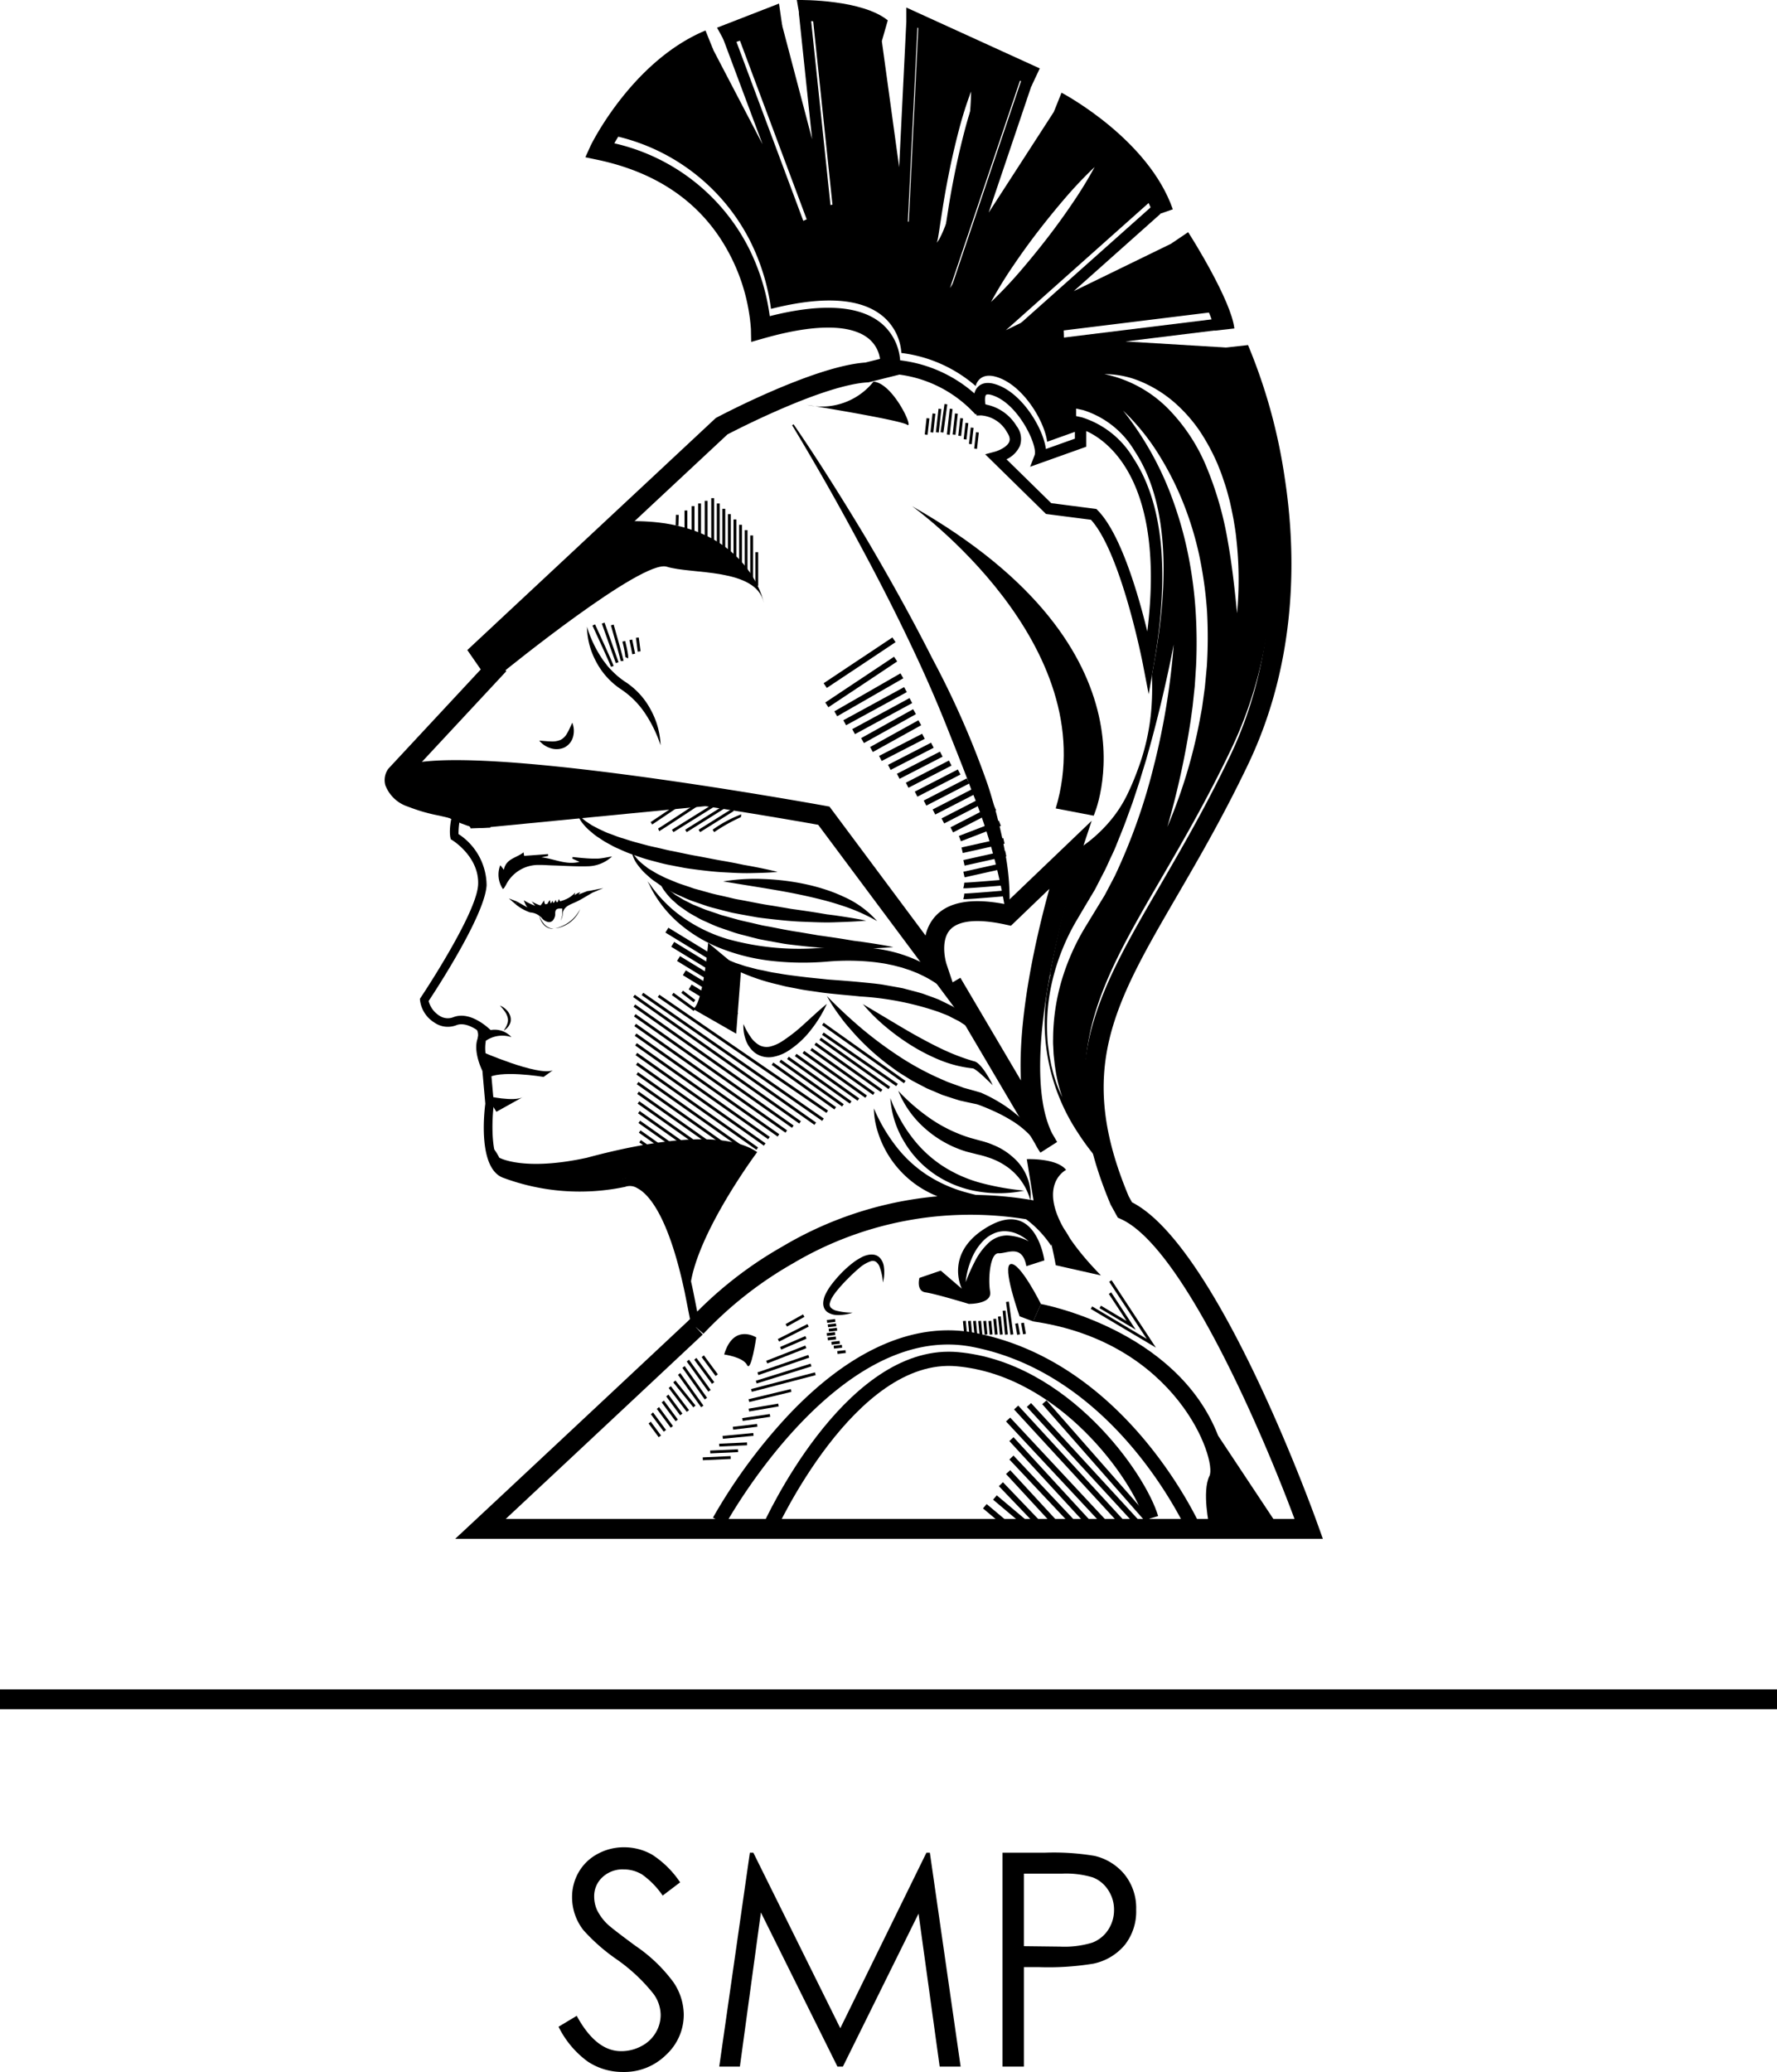 <svg xmlns="http://www.w3.org/2000/svg" xmlns:xlink="http://www.w3.org/1999/xlink" width="179" height="208.712" viewBox="0 0 179 208.712">
  <defs>
    <clipPath id="clip-path">
      <rect id="Rectangle_2459" data-name="Rectangle 2459" width="94.509" height="155.005" fill="#000"/>
    </clipPath>
  </defs>
  <g id="smp-logo" transform="translate(-29 -34.83)">
    <g id="Group_1558" data-name="Group 1558" transform="translate(67.746 34.83)">
      <path id="Path_3950" data-name="Path 3950" d="M95.394,5.22l-.971-1.776,6.241-2.427.321,2.227Z" transform="translate(-60.939 -0.656)" fill="#000"/>
      <g id="Group_1557" data-name="Group 1557">
        <g id="Group_1556" data-name="Group 1556" clip-path="url(#clip-path)">
          <path id="Path_3951" data-name="Path 3951" d="M125.647,4.14c-1.682-1.366-6.681-2.1-8.208-2.064L117.085,0c.637-.015,6.6-.028,9.16,2.049Z" transform="translate(-75.564 0)" fill="#000"/>
          <path id="Path_3952" data-name="Path 3952" d="M127.9,36.957l-.152-.122L110.771,35.81l-.036-1.142,15.19-1.871a28.6,28.6,0,0,0-3.361-6.512l-.1-.193-17.552,8.551L119.62,21.534c-2.244-5.182-7.673-8.4-8.779-9.01L99.28,30.4l7.267-21.534L96.1,3.965,95.129,23.7l-1.14.05L91.17,3.226A16.15,16.15,0,0,0,85.354,2.14L87.442,22l-1.125.206L81.3,3.143,77.765,4.516l7.082,18.957-1.045.466-9.34-17.9c-4.654,2.264-7.677,6.923-8.867,9.046A20.217,20.217,0,0,1,79.111,25.581a21.706,21.706,0,0,1,2.14,6.914c5.315-1.342,9.113-1.085,11.3.77a5.268,5.268,0,0,1,1.832,3.672,13.979,13.979,0,0,1,7.485,3.328,1.433,1.433,0,0,1,.423-.71c.491-.433,1.229-.436,2.194-.01,2.394,1.059,4.331,4.353,4.583,6.336l2.92-1.043v-2.3l.694.15a9.239,9.239,0,0,1,5.2,4.125c2.981,4.514,3.679,11.473,2.075,20.684l-.338,1.938a27.364,27.364,0,0,1-.084,3.713,22.533,22.533,0,0,1-1.309,5.677,26.332,26.332,0,0,1-1.149,2.716,12.771,12.771,0,0,1-1.617,2.475,14.487,14.487,0,0,1-2.111,2.067c-.249.2-.5.384-.766.562l-.168.507a100.567,100.567,0,0,0-3.07,12.4l.052.012a20.146,20.146,0,0,0,2.777,15.935,23.954,23.954,0,0,0,2.017,2.7c-3.515-11.316.517-18.263,6.335-28.278,2.176-3.746,4.642-7.991,7.085-13.1,8.376-17.514,1.818-36.038.291-39.862m-29.446-12-.22.447c-.082.146-.181.288-.272.42.035-.168.085-.317.11-.478l.08-.482L98.3,23.9l.3-1.928q.316-1.923.715-3.831t.9-3.8a37.7,37.7,0,0,1,1.191-3.745,32.35,32.35,0,0,1-.307,3.921q-.259,1.942-.665,3.856c-.268,1.277-.585,2.544-.962,3.8-.186.627-.406,1.248-.631,1.866-.129.306-.241.614-.384.915m4.96,6.841a42.1,42.1,0,0,1,2.251-3.67q1.2-1.775,2.51-3.472t2.705-3.322a41.6,41.6,0,0,1,2.966-3.122,41.662,41.662,0,0,1-2.25,3.671q-1.2,1.775-2.511,3.471t-2.706,3.321a42.175,42.175,0,0,1-2.964,3.123m16.477,46.4a59.206,59.206,0,0,1-4.009,11.418l-.707,1.35c-.121.223-.229.453-.361.671l-.4.653-1.558,2.56a23.045,23.045,0,0,0-2.353,5.371,21.094,21.094,0,0,0-.838,5.82,7.071,7.071,0,0,0,.012.741l.034.742c.021.247.051.493.077.739l.039.37.057.368a15.008,15.008,0,0,0,.708,2.9,13.058,13.058,0,0,1-1.019-2.841l-.094-.368-.071-.372c-.045-.249-.1-.5-.138-.748l-.1-.755a7.452,7.452,0,0,1-.073-.758,19.921,19.921,0,0,1,.536-6.072,22.239,22.239,0,0,1,2.276-5.68l.778-1.322.758-1.27.379-.634c.125-.212.229-.437.344-.655l.677-1.317c.227-.438.417-.9.628-1.344s.427-.893.6-1.358c.368-.921.754-1.834,1.081-2.773l.512-1.4.467-1.417.234-.709.215-.715.439-1.428q1.647-5.75,2.793-11.661A72.988,72.988,0,0,1,119.9,78.194m5.251-9.671-.131,1.392-.067.7-.094.692-.19,1.383-.256,1.371a51.645,51.645,0,0,1-3.238,10.616,83.7,83.7,0,0,0,2.356-10.763l.187-1.359.144-1.362.073-.681.046-.683.088-1.365a49.713,49.713,0,0,0-.041-5.46,42.492,42.492,0,0,0-.689-5.406,37.418,37.418,0,0,0-1.408-5.266,31.9,31.9,0,0,0-5.22-9.6,22.513,22.513,0,0,1,3.514,4.3,30.687,30.687,0,0,1,2.541,4.979,33.167,33.167,0,0,1,1.633,5.36,40.97,40.97,0,0,1,.772,5.551,47.461,47.461,0,0,1-.019,5.6m2.082-12.806a34.183,34.183,0,0,0-2.034-7.1,18.349,18.349,0,0,0-3.96-6.081,12.606,12.606,0,0,0-6.4-3.467,9.394,9.394,0,0,1,3.722.771,12.632,12.632,0,0,1,3.277,2.039,15.282,15.282,0,0,1,2.58,2.893,20.937,20.937,0,0,1,1.835,3.4l.354.9c.111.3.205.607.309.91.216.6.366,1.226.535,1.842q.212.934.391,1.872c.1.629.215,1.255.273,1.887a36.71,36.71,0,0,1,.082,7.57c-.247-2.509-.517-4.994-.967-7.437" transform="translate(-42.333 -1.381)" fill="#000"/>
          <path id="Path_3953" data-name="Path 3953" d="M107.442,218.263H20.04l1.865-1.737c6.2-5.78,21.547-20.162,21.7-20.306l1.372,1.464c-.14.132-12.882,12.075-19.843,18.573h79.45c-3.191-8.589-11.261-27.411-17.495-30.206l-.3-.136-.723-1.309c-5.759-13.663-1.5-20.989,4.938-32.079,2.176-3.746,4.642-7.991,7.085-13.1,9.339-19.527-.291-40.955-.386-41.163l2.2-.247a55.581,55.581,0,0,1,3.7,13.4c1.123,7.285,1.392,18.209-3.71,28.875-2.478,5.181-4.965,9.463-7.16,13.241-6.349,10.93-10.184,17.534-4.846,30.241l.33.593c8.632,4.409,18.329,31.394,18.742,32.555Z" transform="translate(-12.933 -63.258)" fill="#000"/>
          <path id="Path_3954" data-name="Path 3954" d="M47.731,324.006l-.707-3.587c-1.658-7.84-3.7-9.946-4.774-10.5a1.4,1.4,0,0,0-1.141-.168l-.088.029a22.1,22.1,0,0,1-12.229-.891c-2.621-.873-1.972-6.607-1.858-7.479L26.64,298.1c-.189-.393-.954-2.119-.448-3.341l.795.329a4.05,4.05,0,0,0,.457,2.7l.038.074.317,3.571-.006.048c-.209,1.532-.422,6.031,1.271,6.6a21.307,21.307,0,0,0,11.739.874,2.217,2.217,0,0,1,1.778.176c1.493.734,3.622,3.261,5.285,11.127l.709,3.592Z" transform="translate(-16.794 -190.229)" fill="#000"/>
          <path id="Path_3955" data-name="Path 3955" d="M8.643,89.04c-.021-.581-1.914-1.006-3.167-1.289a17.377,17.377,0,0,1-3.115-.9A3.617,3.617,0,0,1,.068,84.685a1.94,1.94,0,0,1,.285-1.627l.068-.082,9.258-9.949L8.327,71.076,33.358,47.7l.118-.062c.4-.212,9.8-5.167,14.954-5.525l1.468-.367a3.23,3.23,0,0,0-1.125-2.027c-1.245-1.038-4.1-1.886-10.6-.038l-1.251.356-.026-1.3a19.072,19.072,0,0,0-2.07-7.38c-2.606-5.089-7.109-8.34-13.383-9.664l-1.224-.258.517-1.139c.156-.344,4.277-8.585,11.584-11.63l.781,1.944c-5.063,2.109-8.714,7.19-9.965,9.421A20.219,20.219,0,0,1,36.652,30.526a21.7,21.7,0,0,1,2.14,6.915c5.315-1.343,9.114-1.084,11.3.77a5.349,5.349,0,0,1,1.831,4.428l-.078.692-3.108.777-.094.005c-4.418.26-13.014,4.669-14.112,5.241L10.964,71.359l1.284,1.854L2.018,84.206c.053.116.318.438,1.152.806a16.03,16.03,0,0,0,2.746.782c2.182.491,4.656,1.048,4.732,3.175Z" transform="translate(0 -5.595)" fill="#000"/>
          <path id="Path_3956" data-name="Path 3956" d="M160.774,10.09l-12.589-6.5V2.141l13.442,6.132Z" transform="translate(-95.635 -1.382)" fill="#000"/>
          <path id="Path_3957" data-name="Path 3957" d="M200.136,38.737c-2.178-6.261-10.669-10.981-10.085-10.485l.768-1.921c.32.163,8.766,4.713,11.212,11.747Z" transform="translate(-122.637 -16.993)" fill="#000"/>
          <path id="Path_3958" data-name="Path 3958" d="M227.869,75.874c-.217-1.956-3.427-7.47-4.325-8.8l1.662-1.124c.359.53,4.346,6.9,4.657,9.7Z" transform="translate(-144.27 -42.563)" fill="#000"/>
          <path id="Path_3959" data-name="Path 3959" d="M66.369,255.456a8.139,8.139,0,0,1-.535-.9L57.9,241.1l-13.915-18.67c-1.934-.346-10.793-1.907-19.845-3.088-19.138-2.5-21.425-1.032-21.69-.713a.233.233,0,0,0,.04-.131l-2.007.011a1.82,1.82,0,0,1,.7-1.439c.783-.657,2.866-2.4,23.655.338,10.084,1.33,19.8,3.1,19.895,3.116l.388.071L54.8,233.584a4.209,4.209,0,0,1,.954-1.907c1.322-1.483,3.682-1.906,7.018-1.263l8.764-8.391-1.267,3.83c-.068.207-6.546,20.014-2.713,27.673l.5.853Zm-8.061-17.619,6.1,10.345c-.318-6.53,1.582-14.66,2.864-19.3L63.4,232.6l-.522-.115c-2.811-.617-4.752-.435-5.614.525-.9,1.005-.548,2.87-.335,3.5l.6,1.788Z" transform="translate(-0.314 -139.347)" fill="#000"/>
          <path id="Path_3960" data-name="Path 3960" d="M184.931,140.138l-.592-3.067c-.022-.113-2.182-11.167-5.224-14.506l-4.529-.584-6.125-6.011.97-.259c.312-.085,1.248-.452,1.457-1.01.037-.1.147-.392-.224-.948a3.272,3.272,0,0,0-2.62-1.7l-.442.015-.133-.423c-.089-.3-.489-1.81.331-2.533.491-.433,1.229-.436,2.194-.01,2.394,1.059,4.33,4.353,4.583,6.336l2.92-1.043v-2.3l.694.15a9.239,9.239,0,0,1,5.2,4.125c2.981,4.514,3.679,11.473,2.075,20.684Zm-9.816-19.245,4.546.586.138.141c2.311,2.344,4.084,8.462,4.993,12.2,1.864-15.216-4.065-19.256-6.147-20.191v1.579l-5.656,2.02.449-1.166c.334-.869-1.433-4.812-3.907-5.906-.618-.273-.906-.237-.972-.179-.133.116-.143.551-.074.971a4.638,4.638,0,0,1,3.135,2.171,2.121,2.121,0,0,1,.343,1.991,2.73,2.73,0,0,1-1.354,1.362Z" transform="translate(-107.968 -70.209)" fill="#000"/>
          <path id="Path_3961" data-name="Path 3961" d="M99.131,29.527,89.542,11.156l1.017-.531,5.3,10.15-4-10.709,1.074-.4,7.246,19.4Z" transform="translate(-57.789 -6.238)" fill="#000"/>
          <path id="Path_3962" data-name="Path 3962" d="M114.483,23.658,109.433,4.481l1.109-.292,3.143,11.935-1.34-12.754,1.14-.12,2.123,20.2Z" transform="translate(-70.625 -2.098)" fill="#000"/>
          <path id="Path_3963" data-name="Path 3963" d="M140.113,27.033,137.258,6.246l1.136-.156,2.017,14.688.721-14.638,1.145.056-1.025,20.787Z" transform="translate(-88.584 -3.93)" fill="#000"/>
          <path id="Path_3964" data-name="Path 3964" d="M160.23,43.612,167.7,21.478l1.086.367-4.535,13.439,7.023-10.859.963.622Z" transform="translate(-103.409 -13.862)" fill="#000"/>
          <path id="Path_3965" data-name="Path 3965" d="M176.108,71.654l14.924-13.3.763.856-8.728,7.779,10.542-5.136.5,1.031Z" transform="translate(-113.656 -37.66)" fill="#000"/>
          <path id="Path_3966" data-name="Path 3966" d="M209.55,94.636l-16.981-1.025-.035-1.141,15.444-1.9.14,1.138-9.238,1.138,10.739.648Z" transform="translate(-124.257 -58.45)" fill="#000"/>
          <path id="Path_3967" data-name="Path 3967" d="M153.4,37.825a43.036,43.036,0,0,1-.174-4.347q.011-2.167.151-4.326t.4-4.31a42.514,42.514,0,0,1,.725-4.29,42.54,42.54,0,0,1,.176,4.347q-.012,2.167-.152,4.326t-.4,4.311a43.024,43.024,0,0,1-.723,4.29" transform="translate(-98.892 -13.263)" fill="#000"/>
          <path id="Path_3968" data-name="Path 3968" d="M158.469,41.554c.034-.168.084-.317.11-.478l.079-.482.145-.965.3-1.928q.316-1.923.715-3.831c.267-1.272.566-2.537.9-3.8a37.477,37.477,0,0,1,1.191-3.745,32.287,32.287,0,0,1-.307,3.921q-.258,1.942-.664,3.856c-.268,1.276-.585,2.544-.962,3.8-.185.627-.4,1.248-.63,1.866-.129.306-.241.614-.384.915l-.219.448c-.081.146-.181.288-.272.42" transform="translate(-102.272 -16.993)" fill="#000"/>
          <path id="Path_3969" data-name="Path 3969" d="M130.2,28.657a42.191,42.191,0,0,1-1.007-4.186q-.406-2.106-.684-4.229t-.44-4.261a41.592,41.592,0,0,1-.115-4.3,41.7,41.7,0,0,1,1.009,4.186q.406,2.106.683,4.229t.439,4.261a42.19,42.19,0,0,1,.116,4.3" transform="translate(-82.567 -7.535)" fill="#000"/>
          <path id="Path_3970" data-name="Path 3970" d="M171.265,55.065a23.8,23.8,0,0,1,1.572-3.543,31.878,31.878,0,0,1,2.027-3.3,23.991,23.991,0,0,1,2.459-3.009,11.189,11.189,0,0,1,3.091-2.376,31.4,31.4,0,0,0-2.4,2.96c-.754,1.012-1.482,2.045-2.208,3.084L173.6,52c-.749,1.033-1.5,2.065-2.334,3.067" transform="translate(-110.531 -27.649)" fill="#000"/>
          <path id="Path_3971" data-name="Path 3971" d="M180.553,63.811a19.393,19.393,0,0,1,1.7-3.178,31.359,31.359,0,0,1,2.113-2.9,22.916,22.916,0,0,1,2.487-2.62A11.516,11.516,0,0,1,188.312,54a5.224,5.224,0,0,1,.835-.419,2.755,2.755,0,0,1,.455-.128l.239-.01a1.647,1.647,0,0,1,.228.046,1.46,1.46,0,0,0-.769.37,6.271,6.271,0,0,0-.638.581c-.41.408-.785.857-1.166,1.3-.757.89-1.494,1.806-2.243,2.714s-1.5,1.818-2.279,2.714-1.578,1.775-2.42,2.64" transform="translate(-116.525 -34.492)" fill="#000"/>
          <path id="Path_3972" data-name="Path 3972" d="M149.8,143.772s19.439,13.907,14.477,30.449l3.824.732s7.464-16.542-18.3-31.18" transform="translate(-96.678 -92.787)" fill="#000"/>
          <rect id="Rectangle_2330" data-name="Rectangle 2330" width="3.843" height="0.573" transform="translate(57.917 91.101)" fill="#000"/>
          <path id="Path_3973" data-name="Path 3973" d="M164.477,253.842a.431.431,0,0,1-.116-.008l.07-.278.034-.284c.217.013,2.549-.174,3.967-.294l.049.571c-2.946.25-3.758.294-4,.294" transform="translate(-106.075 -163.266)" fill="#000"/>
          <path id="Path_3974" data-name="Path 3974" d="M164.477,250.742a.4.4,0,0,1-.115-.008l.069-.278.034-.284c.218.014,2.548-.174,3.967-.294l.049.571c-2.948.25-3.759.294-4,.294" transform="translate(-106.076 -161.265)" fill="#000"/>
          <rect id="Rectangle_2331" data-name="Rectangle 2331" width="4.312" height="0.573" transform="translate(58.293 87.814) rotate(-12.575)" fill="#000"/>
          <rect id="Rectangle_2332" data-name="Rectangle 2332" width="4.312" height="0.573" transform="translate(58.293 86.636) rotate(-12.575)" fill="#000"/>
          <rect id="Rectangle_2333" data-name="Rectangle 2333" width="4.312" height="0.573" transform="translate(58.11 85.364) rotate(-12.575)" fill="#000"/>
          <rect id="Rectangle_2334" data-name="Rectangle 2334" width="4.312" height="0.573" transform="translate(57.841 84.206) rotate(-21.058)" fill="#000"/>
          <rect id="Rectangle_2335" data-name="Rectangle 2335" width="4.877" height="0.574" transform="translate(56.999 83.338) rotate(-27.263)" fill="#000"/>
          <rect id="Rectangle_2336" data-name="Rectangle 2336" width="4.877" height="0.574" transform="translate(56.099 82.437) rotate(-27.231)" fill="#000"/>
          <rect id="Rectangle_2337" data-name="Rectangle 2337" width="4.877" height="0.574" transform="translate(55.2 81.538) rotate(-27.231)" fill="#000"/>
          <rect id="Rectangle_2338" data-name="Rectangle 2338" width="4.877" height="0.573" transform="translate(54.301 80.639) rotate(-27.231)" fill="#000"/>
          <rect id="Rectangle_2339" data-name="Rectangle 2339" width="4.877" height="0.574" transform="translate(53.402 79.74) rotate(-27.231)" fill="#000"/>
          <rect id="Rectangle_2340" data-name="Rectangle 2340" width="4.877" height="0.573" transform="translate(52.503 78.841) rotate(-27.231)" fill="#000"/>
          <rect id="Rectangle_2341" data-name="Rectangle 2341" width="4.877" height="0.574" transform="translate(51.604 77.942) rotate(-27.231)" fill="#000"/>
          <rect id="Rectangle_2342" data-name="Rectangle 2342" width="4.877" height="0.574" transform="translate(50.705 77.043) rotate(-27.231)" fill="#000"/>
          <rect id="Rectangle_2343" data-name="Rectangle 2343" width="4.877" height="0.573" transform="translate(49.805 76.144) rotate(-27.231)" fill="#000"/>
          <rect id="Rectangle_2344" data-name="Rectangle 2344" width="5.563" height="0.573" transform="matrix(0.875, -0.485, 0.485, 0.875, 48.899, 75.249)" fill="#000"/>
          <rect id="Rectangle_2345" data-name="Rectangle 2345" width="5.992" height="0.573" transform="matrix(0.874, -0.486, 0.486, 0.874, 47.999, 74.35)" fill="#000"/>
          <rect id="Rectangle_2346" data-name="Rectangle 2346" width="6.56" height="0.573" transform="translate(47.102 73.448) rotate(-28.484)" fill="#000"/>
          <rect id="Rectangle_2347" data-name="Rectangle 2347" width="6.973" height="0.573" transform="translate(46.204 72.552) rotate(-28.611)" fill="#000"/>
          <rect id="Rectangle_2348" data-name="Rectangle 2348" width="7.685" height="0.573" transform="matrix(0.867, -0.498, 0.498, 0.867, 45.298, 71.654)" fill="#000"/>
          <rect id="Rectangle_2349" data-name="Rectangle 2349" width="8.323" height="0.573" transform="translate(44.383 70.765) rotate(-33.651)" fill="#000"/>
          <rect id="Rectangle_2350" data-name="Rectangle 2350" width="8.323" height="0.573" transform="translate(44.22 68.821) rotate(-33.651)" fill="#000"/>
          <path id="Path_3975" data-name="Path 3975" d="M31.277,163.164s13.928-11.321,16.381-10.54,8.992.1,9.773,3.611c0,0-1.6-8.2-13.077-8.2-.488,0-14.541,13.272-14.541,13.272Z" transform="translate(-19.241 -95.54)" fill="#000"/>
          <path id="Path_3976" data-name="Path 3976" d="M34.482,300.511l-.915.659s-4.575-.769-5.746.183l-.622-2.782s5.746,2.525,7.283,1.94" transform="translate(-17.554 -192.691)" fill="#000"/>
          <path id="Path_3977" data-name="Path 3977" d="M32.649,311.38c.211-.126-2.708,1.5-2.708,1.5l-.988-1.607s2.781.656,3.7.107" transform="translate(-18.686 -200.889)" fill="#000"/>
          <path id="Path_3978" data-name="Path 3978" d="M36.763,223.3s-21.684,2.111-22.946,2.232c-1.757.169-8.149-3.467-7.271-4.747s12.467,0,12.467,0l16.42,2.015Z" transform="translate(-4.172 -142.124)" fill="#000"/>
          <path id="Path_3979" data-name="Path 3979" d="M54.65,230.65a1.477,1.477,0,0,0,.187.281,1.689,1.689,0,0,0,.226.244,4.441,4.441,0,0,0,.5.427l.546.363c.19.109.388.207.579.31s.4.189.593.282.392.189.6.258c.421.14.814.323,1.24.445s.836.273,1.262.391.855.228,1.28.345.864.2,1.3.3.86.214,1.3.29c.873.174,1.74.376,2.623.523.879.164,1.756.348,2.643.494.442.08.884.161,1.326.252l.663.137.667.116c.888.174,1.778.344,2.667.579-.911.083-1.821.1-2.733.121s-1.82-.039-2.73-.087-1.816-.156-2.722-.271c-.452-.061-.906-.113-1.355-.2l-1.349-.262c-.449-.085-.9-.2-1.339-.319s-.89-.228-1.328-.372-.875-.3-1.309-.455-.856-.361-1.281-.544a5.892,5.892,0,0,1-.624-.312c-.206-.111-.411-.221-.612-.337s-.394-.256-.59-.382a5.907,5.907,0,0,1-.572-.408c-.18-.154-.361-.3-.535-.46s-.334-.334-.483-.516a2.83,2.83,0,0,1-.638-1.237" transform="translate(-35.27 -148.856)" fill="#000"/>
          <path id="Path_3980" data-name="Path 3980" d="M70.13,241.506a1.746,1.746,0,0,0,.178.356l.1.166c.038.053.083.1.124.153a4.438,4.438,0,0,0,.533.564c.189.174.407.322.6.484s.438.277.653.416a6.022,6.022,0,0,0,.678.373c.234.112.453.244.7.34s.482.2.72.295a7.466,7.466,0,0,0,.725.278l.74.249c.249.078.484.183.741.242l1.509.42c.5.133,1.021.237,1.53.357l.764.181c.255.062.516.1.774.148,1.034.193,2.062.417,3.109.565l1.563.264c.26.05.522.088.785.121l.787.113c.525.077,1.05.156,1.575.244l.788.132.792.1c1.055.159,2.112.313,3.17.533-1.071.1-2.144.131-3.218.169s-2.147-.021-3.221-.061-2.145-.152-3.216-.274c-.535-.066-1.071-.113-1.6-.215l-1.6-.29c-.265-.055-.532-.095-.795-.161l-.789-.2c-.524-.144-1.053-.259-1.571-.427l-1.546-.532c-.512-.187-1.009-.431-1.509-.648a6.628,6.628,0,0,1-.733-.377c-.241-.134-.481-.267-.717-.406s-.457-.313-.685-.468a5.63,5.63,0,0,1-.658-.5c-.2-.191-.418-.362-.607-.567a7.406,7.406,0,0,1-.535-.638,3.186,3.186,0,0,1-.645-1.5" transform="translate(-45.26 -155.863)" fill="#000"/>
          <path id="Path_3981" data-name="Path 3981" d="M77.835,249.018a1.746,1.746,0,0,0,.178.356l.1.166c.038.053.083.1.124.153a4.436,4.436,0,0,0,.533.564c.189.174.407.322.6.484s.438.277.653.416a5.992,5.992,0,0,0,.678.373c.233.112.452.244.695.34s.482.2.72.295a7.467,7.467,0,0,0,.725.278l.74.249c.249.078.484.183.741.242l1.509.42c.5.133,1.021.237,1.53.357l.764.181c.255.062.516.1.774.148,1.034.193,2.062.417,3.109.565l1.563.264c.26.05.522.088.785.121l.787.113c.525.077,1.05.156,1.575.244l.788.132.792.1c1.055.159,2.112.313,3.17.533-1.071.1-2.144.131-3.218.169s-2.147-.021-3.221-.061-2.145-.152-3.216-.274c-.535-.066-1.071-.113-1.6-.215l-1.6-.29c-.265-.055-.532-.095-.795-.161l-.789-.2c-.524-.144-1.053-.259-1.571-.427l-1.546-.532c-.512-.187-1.009-.43-1.509-.648a6.63,6.63,0,0,1-.733-.377c-.241-.134-.481-.267-.717-.406s-.457-.313-.685-.468a5.633,5.633,0,0,1-.658-.5c-.2-.191-.418-.362-.607-.567a7.469,7.469,0,0,1-.535-.638,3.185,3.185,0,0,1-.645-1.5" transform="translate(-50.233 -160.711)" fill="#000"/>
          <path id="Path_3982" data-name="Path 3982" d="M74.67,250.362a4.274,4.274,0,0,1,.4.51c.126.173.257.343.39.509a12.577,12.577,0,0,0,.841.957,13,13,0,0,0,1.913,1.64,15.6,15.6,0,0,0,4.473,2.177,26.816,26.816,0,0,0,9.929.858,22.527,22.527,0,0,1,5.287.152,14.447,14.447,0,0,1,5.052,1.722,11.747,11.747,0,0,1,2.155,1.6,11.215,11.215,0,0,1,1.7,2.053,10.556,10.556,0,0,1,1.663,4.918,11.874,11.874,0,0,0-2.236-4.509,11.241,11.241,0,0,0-3.813-3.077l-.555-.262-.572-.226c-.187-.081-.386-.138-.579-.2s-.386-.137-.587-.183l-.6-.157c-.2-.051-.4-.085-.6-.128-.4-.094-.812-.14-1.22-.2a23.932,23.932,0,0,0-4.983-.07,28.714,28.714,0,0,1-5.258-.044,20.081,20.081,0,0,1-5.148-1.189,14.734,14.734,0,0,1-4.544-2.682,12.109,12.109,0,0,1-2.5-3.024c-.106-.189-.21-.379-.306-.572a5.583,5.583,0,0,0-.3-.568" transform="translate(-48.19 -161.578)" fill="#000"/>
          <path id="Path_3983" data-name="Path 3983" d="M91.9,267.818a1.86,1.86,0,0,0,.572.824,4.752,4.752,0,0,0,.4.312c.144.09.28.186.426.269a9.464,9.464,0,0,0,.912.435l.467.191.485.156.48.16.493.13c.33.083.651.183.989.242s.666.139,1,.211.673.114,1.009.172c.67.122,1.351.2,2.028.287s1.36.154,2.04.224c.341.031.68.077,1.022.1l1.027.075c.686.055,1.36.107,2.069.178s1.4.131,2.1.232c.7.126,1.393.243,2.087.376.687.186,1.378.349,2.058.559l1.007.367.5.189c.164.072.324.155.486.233l.966.474c.307.191.615.38.916.578.075.05.152.1.225.148l.211.172.42.344a6.667,6.667,0,0,1,.779.756l.184.2c.057.07.108.147.162.22l.316.441a4.776,4.776,0,0,1,.269.471,2.842,2.842,0,0,1,.23.488,4.083,4.083,0,0,1,.327,2.081,4.417,4.417,0,0,0-.683-1.9,3.263,3.263,0,0,0-.284-.412,4.153,4.153,0,0,0-.306-.392l-.345-.36c-.058-.059-.112-.121-.173-.177l-.194-.157a6.452,6.452,0,0,0-.786-.6l-.417-.27-.207-.135c-.072-.04-.149-.075-.223-.113-.3-.146-.594-.3-.887-.453l-.933-.367a29.666,29.666,0,0,0-7.928-1.559c-.668-.074-1.374-.131-2.068-.2s-1.39-.13-2.083-.238-1.387-.181-2.076-.326l-1.034-.2c-.344-.062-.684-.163-1.026-.243a20.508,20.508,0,0,1-4.007-1.358l-.478-.233-.463-.271a7.42,7.42,0,0,1-.885-.6c-.138-.114-.267-.242-.4-.361a4.571,4.571,0,0,1-.358-.4,1.861,1.861,0,0,1-.412-.969" transform="translate(-59.313 -172.844)" fill="#000"/>
          <path id="Path_3984" data-name="Path 3984" d="M125.6,282.885c1.1,1.142,2.243,2.2,3.422,3.209a40.219,40.219,0,0,0,3.7,2.772,28.407,28.407,0,0,0,4,2.226l1.044.461,1.072.385.535.2.549.151,1.1.314.093.026a15.029,15.029,0,0,1,1.835.947,12.679,12.679,0,0,1,1.674,1.186,8,8,0,0,1,1.421,1.488,4.35,4.35,0,0,1,.8,1.862,4.9,4.9,0,0,0-1.152-1.558,9.058,9.058,0,0,0-1.537-1.149,15.47,15.47,0,0,0-1.7-.9c-.58-.265-1.189-.521-1.77-.718l.093.026-1.189-.254-.594-.133-.58-.18-1.157-.378-1.119-.472c-.185-.082-.376-.153-.556-.245l-.538-.281c-.354-.194-.723-.363-1.065-.577l-1.026-.642c-.342-.214-.657-.466-.986-.7a24.369,24.369,0,0,1-3.561-3.217c-.262-.3-.528-.6-.784-.9s-.5-.622-.731-.944a16.173,16.173,0,0,1-1.287-2" transform="translate(-81.062 -182.568)" fill="#000"/>
          <path id="Path_3985" data-name="Path 3985" d="M101.9,287.181a7.479,7.479,0,0,0,.714,1.29,2.637,2.637,0,0,0,.943.873,1.606,1.606,0,0,0,1.1.094,4.029,4.029,0,0,0,1.168-.533,16.685,16.685,0,0,0,2.234-1.763c.73-.653,1.445-1.342,2.243-1.987a12.544,12.544,0,0,1-1.586,2.6,9.139,9.139,0,0,1-2.29,2.122,4.262,4.262,0,0,1-1.571.623,2.377,2.377,0,0,1-1.776-.4,2.832,2.832,0,0,1-.964-1.381,4.069,4.069,0,0,1-.213-1.542" transform="translate(-65.759 -184.033)" fill="#000"/>
          <path id="Path_3986" data-name="Path 3986" d="M135.746,285.155l2.768,1.655c.913.547,1.822,1.092,2.742,1.6s1.848,1,2.8,1.436a21.356,21.356,0,0,0,2.915,1.09h-.125a.41.41,0,0,1,.2.017c.034.011.056.022.085.033a.918.918,0,0,1,.117.068,1.583,1.583,0,0,1,.177.138,3.131,3.131,0,0,1,.276.284,5.8,5.8,0,0,1,.445.6,10.068,10.068,0,0,1,.715,1.271l-.524-.5c-.172-.167-.348-.329-.52-.489s-.354-.309-.53-.448a2.481,2.481,0,0,0-.264-.185.879.879,0,0,0-.12-.061.19.19,0,0,0-.042-.013s-.006,0,0,0c.022,0-.022.014.112,0h-.125a12.2,12.2,0,0,1-3.221-.8,19.2,19.2,0,0,1-2.931-1.489,22.6,22.6,0,0,1-2.641-1.917,18.047,18.047,0,0,1-2.3-2.3" transform="translate(-87.607 -184.033)" fill="#000"/>
          <path id="Path_3987" data-name="Path 3987" d="M93.322,233.091l-.154-.242A12.72,12.72,0,0,1,96.05,231.3l-.038.284a17.268,17.268,0,0,0-2.69,1.512" transform="translate(-60.129 -149.271)" fill="#000"/>
          <rect id="Rectangle_2351" data-name="Rectangle 2351" width="3.999" height="0.287" transform="translate(31.625 83.578) rotate(-32.058)" fill="#000"/>
          <rect id="Rectangle_2352" data-name="Rectangle 2352" width="4.414" height="0.287" transform="translate(30.273 83.579) rotate(-32.058)" fill="#000"/>
          <rect id="Rectangle_2353" data-name="Rectangle 2353" width="4.832" height="0.287" transform="matrix(0.848, -0.529, 0.529, 0.848, 28.941, 83.577)" fill="#000"/>
          <path id="Path_3988" data-name="Path 3988" d="M77.784,231.174l-.109-.265.055.133-.058-.131c.145-.071,2.314-1.5,3.736-2.44l.158.239c-.85.563-3.634,2.4-3.782,2.464" transform="translate(-50.127 -147.45)" fill="#000"/>
          <rect id="Rectangle_2354" data-name="Rectangle 2354" width="2.821" height="0.287" transform="matrix(0.83, -0.558, 0.558, 0.83, 26.791, 82.813)" fill="#000"/>
          <path id="Path_3989" data-name="Path 3989" d="M39.988,325.465h0c-6.422,1.405-8.852,0-8.852,0s-1.1-2.2-.7.139,8.064,3.1,8.064,3.1l.185-.4a16.719,16.719,0,0,0,5.17-.764c4.74,2.089,5.993,7.747,6.512,10.911.637-5.365,6.748-13.548,6.748-13.548-3.59-2.471-11.71-.9-17.131.561" transform="translate(-19.588 -208.85)" fill="#000"/>
          <path id="Path_3990" data-name="Path 3990" d="M89.13,267.818c-.024.293-.524,6.148-1.525,6.661l4.343,2.489.488-6.392Z" transform="translate(-56.538 -172.844)" fill="#000"/>
          <path id="Path_3991" data-name="Path 3991" d="M96.136,249.9a19.828,19.828,0,0,1,4.113-.241,24.317,24.317,0,0,1,4.1.5,19.785,19.785,0,0,1,2.01.531,15.415,15.415,0,0,1,1.943.761,9.734,9.734,0,0,1,3.349,2.444,18.817,18.817,0,0,0-3.683-1.607q-.945-.311-1.912-.554t-1.944-.454c-1.3-.278-2.624-.507-3.953-.726Z" transform="translate(-62.044 -161.113)" fill="#000"/>
          <rect id="Rectangle_2355" data-name="Rectangle 2355" width="0.573" height="5.489" transform="matrix(0.521, -0.853, 0.853, 0.521, 28.282, 93.939)" fill="#000"/>
          <rect id="Rectangle_2356" data-name="Rectangle 2356" width="0.573" height="5.489" transform="matrix(0.521, -0.853, 0.853, 0.521, 28.868, 95.37)" fill="#000"/>
          <rect id="Rectangle_2357" data-name="Rectangle 2357" width="0.573" height="5.489" transform="matrix(0.521, -0.853, 0.853, 0.521, 29.453, 96.801)" fill="#000"/>
          <rect id="Rectangle_2358" data-name="Rectangle 2358" width="0.573" height="5.489" transform="matrix(0.521, -0.853, 0.853, 0.521, 30.039, 98.232)" fill="#000"/>
          <rect id="Rectangle_2359" data-name="Rectangle 2359" width="0.573" height="5.49" transform="translate(30.624 99.663) rotate(-58.579)" fill="#000"/>
          <rect id="Rectangle_2360" data-name="Rectangle 2360" width="0.287" height="20.62" transform="matrix(0.566, -0.824, 0.824, 0.566, 27.511, 100.435)" fill="#000"/>
          <rect id="Rectangle_2361" data-name="Rectangle 2361" width="0.287" height="22.147" transform="matrix(0.572, -0.821, 0.821, 0.572, 25.889, 100.239)" fill="#000"/>
          <rect id="Rectangle_2362" data-name="Rectangle 2362" width="0.287" height="22.351" transform="matrix(0.576, -0.817, 0.817, 0.576, 25.031, 100.434)" fill="#000"/>
          <rect id="Rectangle_2363" data-name="Rectangle 2363" width="0.287" height="20.431" transform="matrix(0.576, -0.817, 0.817, 0.576, 25.072, 101.41)" fill="#000"/>
          <rect id="Rectangle_2364" data-name="Rectangle 2364" width="0.287" height="19.485" transform="matrix(0.576, -0.817, 0.817, 0.576, 25.113, 102.386)" fill="#000"/>
          <rect id="Rectangle_2365" data-name="Rectangle 2365" width="0.287" height="18.626" transform="translate(25.154 103.362) rotate(-54.805)" fill="#000"/>
          <rect id="Rectangle_2366" data-name="Rectangle 2366" width="0.287" height="17.61" transform="translate(25.195 104.338) rotate(-54.805)" fill="#000"/>
          <rect id="Rectangle_2367" data-name="Rectangle 2367" width="0.287" height="16.39" transform="matrix(0.576, -0.817, 0.817, 0.576, 25.237, 105.314)" fill="#000"/>
          <rect id="Rectangle_2368" data-name="Rectangle 2368" width="0.287" height="15.812" transform="translate(25.278 106.29) rotate(-54.805)" fill="#000"/>
          <rect id="Rectangle_2369" data-name="Rectangle 2369" width="0.287" height="14.844" transform="translate(25.319 107.265) rotate(-54.804)" fill="#000"/>
          <rect id="Rectangle_2370" data-name="Rectangle 2370" width="0.287" height="14.077" transform="translate(25.36 108.242) rotate(-54.805)" fill="#000"/>
          <rect id="Rectangle_2371" data-name="Rectangle 2371" width="0.287" height="13.713" transform="matrix(0.576, -0.817, 0.817, 0.576, 25.401, 109.217)" fill="#000"/>
          <rect id="Rectangle_2372" data-name="Rectangle 2372" width="0.287" height="12.872" transform="translate(25.442 110.193) rotate(-54.805)" fill="#000"/>
          <rect id="Rectangle_2373" data-name="Rectangle 2373" width="0.287" height="12.191" transform="matrix(0.576, -0.817, 0.817, 0.576, 25.484, 111.169)" fill="#000"/>
          <rect id="Rectangle_2374" data-name="Rectangle 2374" width="0.287" height="12.054" transform="translate(25.525 112.145) rotate(-54.806)" fill="#000"/>
          <rect id="Rectangle_2375" data-name="Rectangle 2375" width="0.287" height="11.125" transform="translate(25.566 113.121) rotate(-54.806)" fill="#000"/>
          <rect id="Rectangle_2376" data-name="Rectangle 2376" width="0.287" height="10.52" transform="translate(25.607 114.097) rotate(-54.806)" fill="#000"/>
          <rect id="Rectangle_2377" data-name="Rectangle 2377" width="0.287" height="10.032" transform="matrix(0.576, -0.817, 0.817, 0.576, 25.648, 115.073)" fill="#000"/>
          <rect id="Rectangle_2378" data-name="Rectangle 2378" width="0.287" height="7.75" transform="translate(38.986 107.266) rotate(-54.602)" fill="#000"/>
          <rect id="Rectangle_2379" data-name="Rectangle 2379" width="0.287" height="7.75" transform="matrix(0.579, -0.815, 0.815, 0.579, 39.764, 106.973)" fill="#000"/>
          <rect id="Rectangle_2380" data-name="Rectangle 2380" width="0.287" height="7.75" transform="translate(40.543 106.68) rotate(-54.602)" fill="#000"/>
          <rect id="Rectangle_2381" data-name="Rectangle 2381" width="0.287" height="7.75" transform="translate(41.321 106.387) rotate(-54.602)" fill="#000"/>
          <rect id="Rectangle_2382" data-name="Rectangle 2382" width="0.287" height="7.75" transform="matrix(0.579, -0.815, 0.815, 0.579, 42.099, 106.094)" fill="#000"/>
          <rect id="Rectangle_2383" data-name="Rectangle 2383" width="0.287" height="7.75" transform="translate(42.878 105.802) rotate(-54.602)" fill="#000"/>
          <rect id="Rectangle_2384" data-name="Rectangle 2384" width="0.287" height="8.192" transform="translate(43.295 105.252) rotate(-54.601)" fill="#000"/>
          <rect id="Rectangle_2385" data-name="Rectangle 2385" width="0.287" height="8.533" transform="matrix(0.579, -0.815, 0.815, 0.579, 43.796, 104.762)" fill="#000"/>
          <rect id="Rectangle_2386" data-name="Rectangle 2386" width="0.287" height="9.085" transform="matrix(0.569, -0.822, 0.822, 0.569, 44.062, 104.241)" fill="#000"/>
          <rect id="Rectangle_2387" data-name="Rectangle 2387" width="0.287" height="10.118" transform="matrix(0.579, -0.815, 0.815, 0.579, 44.061, 103.258)" fill="#000"/>
          <path id="Path_3992" data-name="Path 3992" d="M159.206,320.931a6.018,6.018,0,0,0-2.427-3.474,7.021,7.021,0,0,0-1.864-.907,8.143,8.143,0,0,0-1.016-.283l-1.138-.29a11.1,11.1,0,0,1-4.165-2.325,10.073,10.073,0,0,1-2.708-3.8,19.956,19.956,0,0,0,3.4,2.907,14.683,14.683,0,0,0,3.882,1.842l1.065.291a8.1,8.1,0,0,1,1.159.387,6.745,6.745,0,0,1,2.093,1.3,5.111,5.111,0,0,1,1.718,4.346" transform="translate(-94.153 -199.973)" fill="#000"/>
          <path id="Path_3993" data-name="Path 3993" d="M138.958,314.808a17.09,17.09,0,0,0,2.215,3.8,12.777,12.777,0,0,0,3.08,2.877,14.032,14.032,0,0,0,3.853,1.755,31.187,31.187,0,0,0,4.35.886,11.887,11.887,0,0,1-4.59.215,10.7,10.7,0,0,1-4.4-1.662,10.249,10.249,0,0,1-4.143-5.6,8.008,8.008,0,0,1-.359-2.276" transform="translate(-89.68 -203.17)" fill="#000"/>
          <path id="Path_3994" data-name="Path 3994" d="M143.639,311.92a15.3,15.3,0,0,0,.938,2.028,14.246,14.246,0,0,0,1.183,1.837,12.385,12.385,0,0,0,3.094,2.934,13.523,13.523,0,0,0,3.908,1.745,26.719,26.719,0,0,0,4.374.776,12.639,12.639,0,0,1-4.566.1,10.913,10.913,0,0,1-4.349-1.671,10.317,10.317,0,0,1-3.209-3.392,9.711,9.711,0,0,1-1.373-4.361" transform="translate(-92.701 -201.306)" fill="#000"/>
          <path id="Path_3995" data-name="Path 3995" d="M115.892,120.522c1.3,1.889,2.552,3.809,3.777,5.747s2.428,3.891,3.605,5.86c2.33,3.953,4.564,7.966,6.64,12.069a89.017,89.017,0,0,1,5.546,12.659c.185.547.344,1.105.509,1.66s.334,1.108.468,1.673c.29,1.122.544,2.256.75,3.4a24.854,24.854,0,0,1,.374,6.935h-.172a56.126,56.126,0,0,0-3.553-13.1c-.788-2.125-1.634-4.231-2.473-6.346s-1.74-4.209-2.689-6.284c-1.906-4.145-3.977-8.221-6.15-12.244q-3.23-6.052-6.778-11.937Z" transform="translate(-74.701 -77.782)" fill="#000"/>
          <rect id="Rectangle_2388" data-name="Rectangle 2388" width="1.089" height="0.287" transform="translate(29.31 52.948) rotate(-88.512)" fill="#000"/>
          <rect id="Rectangle_2389" data-name="Rectangle 2389" width="0.287" height="2.049" transform="translate(30.205 51.424)" fill="#000"/>
          <rect id="Rectangle_2390" data-name="Rectangle 2390" width="0.287" height="3.391" transform="translate(37.34 55.62)" fill="#000"/>
          <rect id="Rectangle_2391" data-name="Rectangle 2391" width="0.287" height="4.904" transform="translate(30.923 50.984)" fill="#000"/>
          <rect id="Rectangle_2392" data-name="Rectangle 2392" width="0.287" height="4.904" transform="translate(31.582 50.716)" fill="#000"/>
          <rect id="Rectangle_2393" data-name="Rectangle 2393" width="0.287" height="4.904" transform="translate(32.241 50.448)" fill="#000"/>
          <rect id="Rectangle_2394" data-name="Rectangle 2394" width="0.287" height="4.904" transform="translate(32.9 50.179)" fill="#000"/>
          <rect id="Rectangle_2395" data-name="Rectangle 2395" width="0.287" height="4.904" transform="translate(33.461 50.716)" fill="#000"/>
          <rect id="Rectangle_2396" data-name="Rectangle 2396" width="0.287" height="4.904" transform="translate(34.022 51.253)" fill="#000"/>
          <rect id="Rectangle_2397" data-name="Rectangle 2397" width="0.287" height="4.904" transform="translate(34.583 51.79)" fill="#000"/>
          <rect id="Rectangle_2398" data-name="Rectangle 2398" width="0.287" height="4.904" transform="translate(35.144 52.326)" fill="#000"/>
          <rect id="Rectangle_2399" data-name="Rectangle 2399" width="0.287" height="4.904" transform="translate(35.705 52.863)" fill="#000"/>
          <rect id="Rectangle_2400" data-name="Rectangle 2400" width="0.287" height="4.904" transform="translate(36.266 53.4)" fill="#000"/>
          <rect id="Rectangle_2401" data-name="Rectangle 2401" width="0.287" height="4.904" transform="translate(36.827 53.937)" fill="#000"/>
          <path id="Path_3996" data-name="Path 3996" d="M57.47,178.034a12.068,12.068,0,0,0,1.515,3.2c.157.244.346.464.515.7a8.189,8.189,0,0,0,.583.629,7.95,7.95,0,0,0,1.328,1.072,7.58,7.58,0,0,1,2.505,2.8,8.062,8.062,0,0,1,.97,3.537,13.24,13.24,0,0,0-1.546-3.192,8.731,8.731,0,0,0-2.4-2.422,7.512,7.512,0,0,1-2.528-2.772,7.679,7.679,0,0,1-.942-3.545" transform="translate(-37.09 -114.899)" fill="#000"/>
          <rect id="Rectangle_2402" data-name="Rectangle 2402" width="0.287" height="1.403" transform="matrix(0.991, -0.13, 0.13, 0.991, 25.313, 64.251)" fill="#000"/>
          <rect id="Rectangle_2403" data-name="Rectangle 2403" width="0.287" height="1.461" transform="translate(24.656 64.476) rotate(-11.561)" fill="#000"/>
          <path id="Path_3997" data-name="Path 3997" d="M68.081,183.834l-.227-.176.113.088-.132-.05a9.955,9.955,0,0,0-.3-1.562l.278-.069c.395,1.6.311,1.712.267,1.769" transform="translate(-43.586 -117.501)" fill="#000"/>
          <path id="Path_3998" data-name="Path 3998" d="M65.255,181.074c-.015-.174-.611-2.293-.983-3.588l.276-.079c.233.811.994,3.474.994,3.663H65.4Z" transform="translate(-41.48 -114.495)" fill="#000"/>
          <path id="Path_3999" data-name="Path 3999" d="M63.106,180.941c-.043-.139-.939-2.663-1.407-3.979l.27-.1c.055.156,1.356,3.811,1.411,3.991Z" transform="translate(-39.819 -114.145)" fill="#000"/>
          <path id="Path_4000" data-name="Path 4000" d="M60.888,181.616c-.051-.205-1.139-2.592-1.858-4.147l.26-.12c.184.4,1.8,3.9,1.876,4.2Z" transform="translate(-38.097 -114.457)" fill="#000"/>
          <path id="Path_4001" data-name="Path 4001" d="M43.917,207.093c.44.035.836.079,1.207.084a2.126,2.126,0,0,0,.95-.161,1.547,1.547,0,0,0,.64-.643c.19-.305.336-.68.532-1.078a2.246,2.246,0,0,1,.1,1.318,1.7,1.7,0,0,1-.9,1.177,1.928,1.928,0,0,1-1.446.049,2.346,2.346,0,0,1-1.084-.746" transform="translate(-28.343 -132.493)" fill="#000"/>
          <path id="Path_4002" data-name="Path 4002" d="M126.65,108.409a6.684,6.684,0,0,1-6.71,2.342s9.369,1.512,10.1,2-1.415-4.2-3.391-4.343" transform="translate(-77.407 -69.965)" fill="#000"/>
          <rect id="Rectangle_2404" data-name="Rectangle 2404" width="1.657" height="0.287" transform="matrix(0.11, -0.994, 0.994, 0.11, 59.385, 45.187)" fill="#000"/>
          <rect id="Rectangle_2405" data-name="Rectangle 2405" width="1.657" height="0.287" transform="matrix(0.11, -0.994, 0.994, 0.11, 58.856, 44.713)" fill="#000"/>
          <rect id="Rectangle_2406" data-name="Rectangle 2406" width="1.657" height="0.287" transform="matrix(0.11, -0.994, 0.994, 0.11, 58.327, 44.24)" fill="#000"/>
          <rect id="Rectangle_2407" data-name="Rectangle 2407" width="1.781" height="0.287" transform="matrix(0.11, -0.994, 0.994, 0.11, 57.784, 43.89)" fill="#000"/>
          <rect id="Rectangle_2408" data-name="Rectangle 2408" width="2.134" height="0.287" transform="matrix(0.11, -0.994, 0.994, 0.11, 57.216, 43.766)" fill="#000"/>
          <rect id="Rectangle_2409" data-name="Rectangle 2409" width="2.61" height="0.287" transform="matrix(0.11, -0.994, 0.994, 0.11, 56.635, 43.766)" fill="#000"/>
          <rect id="Rectangle_2410" data-name="Rectangle 2410" width="2.869" height="0.287" transform="translate(56 43.536) rotate(-82.111)" fill="#000"/>
          <rect id="Rectangle_2411" data-name="Rectangle 2411" width="2.382" height="0.287" transform="matrix(0.11, -0.994, 0.994, 0.11, 55.53, 43.54)" fill="#000"/>
          <rect id="Rectangle_2412" data-name="Rectangle 2412" width="1.906" height="0.287" transform="matrix(0.11, -0.994, 0.994, 0.11, 54.981, 43.54)" fill="#000"/>
          <rect id="Rectangle_2413" data-name="Rectangle 2413" width="1.657" height="0.287" transform="matrix(0.11, -0.994, 0.994, 0.11, 54.406, 43.766)" fill="#000"/>
          <rect id="Rectangle_2414" data-name="Rectangle 2414" width="0.287" height="2.713" transform="translate(28.933 100.238) rotate(-53.977)" fill="#000"/>
          <rect id="Rectangle_2415" data-name="Rectangle 2415" width="0.287" height="1.562" transform="translate(29.882 100.016) rotate(-52.704)" fill="#000"/>
          <path id="Path_4003" data-name="Path 4003" d="M152.191,107.654a12.56,12.56,0,0,0-8.587-4.1v-1.433a13.788,13.788,0,0,1,9.663,4.587Z" transform="translate(-92.679 -65.907)" fill="#000"/>
          <path id="Path_4004" data-name="Path 4004" d="M108.63,402.092l-1.307-.588c.331-.736,8.013-17.55,18.767-17.55q.459,0,.924.041c11.062.995,18.907,12.22,20.165,16.518l-1.376.4c-1.18-4.032-8.54-14.56-18.918-15.492-10.22-.927-18.176,16.492-18.255,16.668" transform="translate(-69.264 -247.796)" fill="#000"/>
          <path id="Path_4005" data-name="Path 4005" d="M141.062,398.186c-1.266-2.66-8.264-16.06-21.711-18.644-13.536-2.6-24.72,17.683-24.831,17.888l-1.26-.683a54.851,54.851,0,0,1,7.574-10.3c6.224-6.6,12.72-9.478,18.788-8.313,14.125,2.714,21.417,16.667,22.735,19.436Z" transform="translate(-60.187 -243.877)" fill="#000"/>
          <path id="Path_4006" data-name="Path 4006" d="M186.363,330.335s-4.636,2.282,3.513,10.626l-4.553-1.025s-.57-3.27-.961-3.514a8.022,8.022,0,0,1-1.122-2.057l-.83-5.116s3.026-.122,3.953,1.085" transform="translate(-117.723 -212.488)" fill="#000"/>
          <path id="Path_4007" data-name="Path 4007" d="M207.135,370.423l-6.561-3.9.146-.246,5.491,3.268-3.781-5.754.24-.157Z" transform="translate(-129.446 -234.678)" fill="#000"/>
          <path id="Path_4008" data-name="Path 4008" d="M206.711,370.858l-3.648-2.171.146-.246,2.578,1.534L204,367.254l.24-.158Z" transform="translate(-131.053 -236.916)" fill="#000"/>
          <path id="Path_4009" data-name="Path 4009" d="M201.962,392.844s-.781-3.562,0-5.124-3.221-13.467-17.762-15.566l.781-1.757s13.663,2.489,17.859,13.272L208.7,392.5Z" transform="translate(-118.879 -239.047)" fill="#000"/>
          <path id="Path_4010" data-name="Path 4010" d="M180.4,363.065s-2.074-4.172-3.025-4.026.878,5.27.878,5.27l1.366.512Z" transform="translate(-114.294 -231.714)" fill="#000"/>
          <path id="Path_4011" data-name="Path 4011" d="M158.866,346.988c-4.7,2.6-2.806,6.347-2.806,6.347l-2.121-1.823-2.15.735s-.358,1.325.627,1.459,4.344,1.157,4.344,1.157,2.374.052,2.15-1.246,0-3.9.851-3.852,2.391-.976,2.8,1.3l1.814-.582s-.806-6.091-5.509-3.493m1.768.979a2.775,2.775,0,0,0-1.929.8,6.652,6.652,0,0,0-1.317,1.794,18.234,18.234,0,0,0-.938,2.114,7.734,7.734,0,0,1,.568-2.289,5.632,5.632,0,0,1,1.333-2.008,3.42,3.42,0,0,1,1.06-.664,2.688,2.688,0,0,1,1.243-.159,3.314,3.314,0,0,1,1.168.342,4.55,4.55,0,0,1,.517.3c.165.11.316.238.469.36a5.311,5.311,0,0,0-2.173-.589" transform="translate(-97.921 -223.522)" fill="#000"/>
          <rect id="Rectangle_2416" data-name="Rectangle 2416" width="2.012" height="0.287" transform="translate(40.388 133.376) rotate(-29.103)" fill="#000"/>
          <rect id="Rectangle_2417" data-name="Rectangle 2417" width="3.347" height="0.287" transform="matrix(0.892, -0.451, 0.451, 0.892, 39.604, 134.883)" fill="#000"/>
          <rect id="Rectangle_2418" data-name="Rectangle 2418" width="2.774" height="0.287" transform="matrix(0.918, -0.396, 0.396, 0.918, 39.832, 135.683)" fill="#000"/>
          <rect id="Rectangle_2419" data-name="Rectangle 2419" width="4.224" height="0.287" transform="translate(38.438 137.073) rotate(-21.328)" fill="#000"/>
          <rect id="Rectangle_2420" data-name="Rectangle 2420" width="5.416" height="0.286" transform="translate(37.554 138.242) rotate(-18.929)" fill="#000"/>
          <rect id="Rectangle_2421" data-name="Rectangle 2421" width="6.648" height="0.287" transform="translate(36.91 139.92) rotate(-14.621)" fill="#000"/>
          <rect id="Rectangle_2422" data-name="Rectangle 2422" width="4.374" height="0.287" transform="translate(36.657 140.946) rotate(-13.521)" fill="#000"/>
          <rect id="Rectangle_2423" data-name="Rectangle 2423" width="3.022" height="0.287" transform="matrix(0.986, -0.169, 0.169, 0.986, 36.666, 141.896)" fill="#000"/>
          <rect id="Rectangle_2424" data-name="Rectangle 2424" width="2.804" height="0.286" transform="translate(36.023 142.847) rotate(-8.471)" fill="#000"/>
          <rect id="Rectangle_2425" data-name="Rectangle 2425" width="2.459" height="0.286" transform="matrix(0.993, -0.119, 0.119, 0.993, 35.074, 143.725)" fill="#000"/>
          <rect id="Rectangle_2426" data-name="Rectangle 2426" width="3.106" height="0.287" transform="translate(34.042 144.641) rotate(-5.464)" fill="#000"/>
          <rect id="Rectangle_2427" data-name="Rectangle 2427" width="2.809" height="0.286" transform="translate(33.695 145.425) rotate(-2.625)" fill="#000"/>
          <rect id="Rectangle_2428" data-name="Rectangle 2428" width="2.809" height="0.286" transform="translate(32.789 146.115) rotate(-2.625)" fill="#000"/>
          <rect id="Rectangle_2429" data-name="Rectangle 2429" width="2.809" height="0.286" transform="translate(32.041 146.804) rotate(-2.625)" fill="#000"/>
          <rect id="Rectangle_2430" data-name="Rectangle 2430" width="5.78" height="0.287" transform="translate(37.388 139.084) rotate(-17.337)" fill="#000"/>
          <path id="Path_4012" data-name="Path 4012" d="M127.534,362.208a4.459,4.459,0,0,1-1.652.23,1.782,1.782,0,0,1-.89-.295,1.029,1.029,0,0,1-.338-.445,1.269,1.269,0,0,1-.071-.538,2.324,2.324,0,0,1,.273-.9,5.929,5.929,0,0,1,.449-.744,12.867,12.867,0,0,1,1.083-1.279,11.107,11.107,0,0,1,1.255-1.114,5.815,5.815,0,0,1,.734-.464,2.438,2.438,0,0,1,.881-.3,1.47,1.47,0,0,1,.524.027,1.063,1.063,0,0,1,.476.269,1.589,1.589,0,0,1,.419.849,4,4,0,0,1-.087,1.67,5.588,5.588,0,0,0-.318-1.552,1.123,1.123,0,0,0-.379-.537.6.6,0,0,0-.523-.062,3.583,3.583,0,0,0-1.225.743c-.393.33-.771.7-1.141,1.073A14.656,14.656,0,0,0,125.954,360a5.173,5.173,0,0,0-.437.614,2.124,2.124,0,0,0-.271.62.5.5,0,0,0,.109.479,1.342,1.342,0,0,0,.6.308,6.606,6.606,0,0,0,1.581.184" transform="translate(-80.4 -229.979)" fill="#000"/>
          <path id="Path_4013" data-name="Path 4013" d="M87.807,353.34l-1.517-1.313a39.743,39.743,0,0,1,9.472-7.477,36.98,36.98,0,0,1,25.156-4.671l.256.046.2.164c1.256,1.02,3.375,2.926,3.463,4.228a1.378,1.378,0,0,1-.363,1.051l-1.464-1.372a.608.608,0,0,0-.168.5,10.873,10.873,0,0,0-2.534-2.69,35.01,35.01,0,0,0-23.479,4.44,38.546,38.546,0,0,0-9.023,7.09" transform="translate(-55.69 -218.989)" fill="#000"/>
          <rect id="Rectangle_2431" data-name="Rectangle 2431" width="0.573" height="4.094" transform="matrix(0.644, -0.765, 0.765, 0.644, 61.289, 151.063)" fill="#000"/>
          <rect id="Rectangle_2432" data-name="Rectangle 2432" width="0.573" height="5.288" transform="matrix(0.722, -0.692, 0.692, 0.722, 61.869, 149.702)" fill="#000"/>
          <rect id="Rectangle_2433" data-name="Rectangle 2433" width="0.573" height="7.17" transform="matrix(0.735, -0.678, 0.678, 0.735, 62.592, 148.478)" fill="#000"/>
          <rect id="Rectangle_2434" data-name="Rectangle 2434" width="0.573" height="8.938" transform="matrix(0.728, -0.686, 0.686, 0.728, 62.929, 147.014)" fill="#000"/>
          <rect id="Rectangle_2435" data-name="Rectangle 2435" width="0.573" height="11.664" transform="matrix(0.736, -0.677, 0.677, 0.736, 62.926, 145.159)" fill="#000"/>
          <rect id="Rectangle_2436" data-name="Rectangle 2436" width="0.574" height="14.133" transform="translate(62.592 143.185) rotate(-43.026)" fill="#000"/>
          <rect id="Rectangle_2437" data-name="Rectangle 2437" width="0.573" height="15.669" transform="matrix(0.736, -0.677, 0.677, 0.736, 63.402, 141.975)" fill="#000"/>
          <rect id="Rectangle_2438" data-name="Rectangle 2438" width="0.573" height="16.035" transform="matrix(0.736, -0.677, 0.677, 0.736, 64.69, 141.719)" fill="#000"/>
          <rect id="Rectangle_2439" data-name="Rectangle 2439" width="0.573" height="15.795" transform="matrix(0.751, -0.66, 0.66, 0.751, 66.239, 141.443)" fill="#000"/>
          <rect id="Rectangle_2440" data-name="Rectangle 2440" width="0.573" height="4.094" transform="translate(60.272 151.942) rotate(-49.94)" fill="#000"/>
          <path id="Path_4014" data-name="Path 4014" d="M91.457,387.077c-.54-.735-1.359-1.847-1.4-1.9l.22-.184c.032.038,1.087,1.472,1.409,1.911Z" transform="translate(-58.122 -248.468)" fill="#000"/>
          <path id="Path_4015" data-name="Path 4015" d="M89.726,388.327c-.48-.655-1.738-2.367-1.787-2.43l.22-.184c.031.037,1.267,1.721,1.8,2.444Z" transform="translate(-56.754 -248.931)" fill="#000"/>
          <path id="Path_4016" data-name="Path 4016" d="M87.993,389.448c-.587-.819-2.12-2.961-2.175-3.032l.221-.183c.032.038,1.54,2.144,2.187,3.047Z" transform="translate(-55.385 -249.267)" fill="#000"/>
          <path id="Path_4017" data-name="Path 4017" d="M86.835,391.4c-.606-.859-2.192-3.1-2.248-3.178l.222-.182c.031.036,1.429,2.017,2.26,3.194Z" transform="translate(-54.591 -250.434)" fill="#000"/>
          <path id="Path_4018" data-name="Path 4018" d="M85.662,393.462c-.782-1.1-2.276-3.194-2.33-3.265l.222-.182c.032.038,1.648,2.307,2.342,3.281Z" transform="translate(-53.781 -251.707)" fill="#000"/>
          <path id="Path_4019" data-name="Path 4019" d="M84,394.835c-.679-.845-1.974-2.458-2.02-2.512l.213-.191c.026.028,1.428,1.774,2.03,2.523Z" transform="translate(-52.906 -253.073)" fill="#000"/>
          <path id="Path_4020" data-name="Path 4020" d="M82.5,396.325c-.611-.807-1.777-2.348-1.82-2.4l.218-.186c.021.024,1.007,1.327,1.831,2.415Z" transform="translate(-52.068 -254.109)" fill="#000"/>
          <path id="Path_4021" data-name="Path 4021" d="M81.389,398.223c-.54-.735-1.358-1.846-1.4-1.9l.22-.184c.032.036,1,1.349,1.41,1.911Z" transform="translate(-51.624 -255.661)" fill="#000"/>
          <path id="Path_4022" data-name="Path 4022" d="M80.1,399.925c-.54-.734-1.357-1.845-1.4-1.9l.22-.184c.031.037,1,1.349,1.41,1.912Z" transform="translate(-50.792 -256.76)" fill="#000"/>
          <path id="Path_4023" data-name="Path 4023" d="M78.721,401.767c-.54-.735-1.359-1.847-1.4-1.9l.22-.184c.032.038,1.087,1.472,1.409,1.911Z" transform="translate(-49.903 -257.949)" fill="#000"/>
          <path id="Path_4024" data-name="Path 4024" d="M76.931,403.138c-.5-.68-1.257-1.708-1.3-1.756l.22-.184c.029.034.923,1.249,1.306,1.771Z" transform="translate(-48.814 -258.924)" fill="#000"/>
          <path id="Path_4025" data-name="Path 4025" d="M75.994,405.4c-.392-.532-.986-1.339-1.018-1.38l.22-.184c.023.027.655.885,1.029,1.394Z" transform="translate(-48.388 -260.628)" fill="#000"/>
          <path id="Path_4026" data-name="Path 4026" d="M96.437,381s1.906.256,2.309,1.061.923-2.783.923-2.783-2.283-1.462-3.231,1.722" transform="translate(-62.238 -244.562)" fill="#000"/>
          <rect id="Rectangle_2441" data-name="Rectangle 2441" width="0.829" height="0.287" transform="matrix(0.993, -0.116, 0.116, 0.993, 44.546, 132.965)" fill="#000"/>
          <rect id="Rectangle_2442" data-name="Rectangle 2442" width="0.829" height="0.287" transform="matrix(0.993, -0.116, 0.116, 0.993, 44.636, 133.406)" fill="#000"/>
          <rect id="Rectangle_2443" data-name="Rectangle 2443" width="0.829" height="0.287" transform="matrix(0.993, -0.116, 0.116, 0.993, 44.727, 133.847)" fill="#000"/>
          <rect id="Rectangle_2444" data-name="Rectangle 2444" width="0.829" height="0.287" transform="matrix(0.993, -0.116, 0.116, 0.993, 44.531, 134.287)" fill="#000"/>
          <rect id="Rectangle_2445" data-name="Rectangle 2445" width="0.829" height="0.287" transform="matrix(0.993, -0.116, 0.116, 0.993, 44.621, 134.728)" fill="#000"/>
          <rect id="Rectangle_2446" data-name="Rectangle 2446" width="0.829" height="0.287" transform="matrix(0.993, -0.116, 0.116, 0.993, 44.999, 135.169)" fill="#000"/>
          <rect id="Rectangle_2447" data-name="Rectangle 2447" width="0.829" height="0.287" transform="matrix(0.993, -0.116, 0.116, 0.993, 45.229, 135.561)" fill="#000"/>
          <rect id="Rectangle_2448" data-name="Rectangle 2448" width="0.829" height="0.287" transform="translate(45.592 136.098) rotate(-6.669)" fill="#000"/>
          <rect id="Rectangle_2449" data-name="Rectangle 2449" width="0.287" height="1.377" transform="translate(58.251 133.074) rotate(-5.602)" fill="#000"/>
          <rect id="Rectangle_2450" data-name="Rectangle 2450" width="0.287" height="1.377" transform="translate(58.764 133.074) rotate(-5.587)" fill="#000"/>
          <rect id="Rectangle_2451" data-name="Rectangle 2451" width="0.287" height="1.377" transform="translate(59.277 133.074) rotate(-5.602)" fill="#000"/>
          <rect id="Rectangle_2452" data-name="Rectangle 2452" width="0.287" height="1.377" transform="translate(59.79 133.074) rotate(-5.602)" fill="#000"/>
          <rect id="Rectangle_2453" data-name="Rectangle 2453" width="0.287" height="1.377" transform="translate(60.303 133.074) rotate(-5.587)" fill="#000"/>
          <rect id="Rectangle_2454" data-name="Rectangle 2454" width="0.287" height="1.377" transform="translate(60.816 133.074) rotate(-5.602)" fill="#000"/>
          <rect id="Rectangle_2455" data-name="Rectangle 2455" width="0.287" height="1.59" transform="translate(61.308 132.862) rotate(-5.594)" fill="#000"/>
          <rect id="Rectangle_2456" data-name="Rectangle 2456" width="0.287" height="1.827" transform="translate(61.781 132.629) rotate(-6.129)" fill="#000"/>
          <rect id="Rectangle_2457" data-name="Rectangle 2457" width="0.287" height="2.417" transform="matrix(0.995, -0.098, 0.098, 0.995, 62.253, 132.039)" fill="#000"/>
          <rect id="Rectangle_2458" data-name="Rectangle 2458" width="0.287" height="3.329" transform="translate(62.593 131.151) rotate(-7.794)" fill="#000"/>
          <path id="Path_4027" data-name="Path 4027" d="M179.307,377.02l-.2-1.121.282-.05.2,1.121Z" transform="translate(-115.591 -242.564)" fill="#000"/>
          <path id="Path_4028" data-name="Path 4028" d="M180.984,376.877l-.2-1.121.282-.05.2,1.121Z" transform="translate(-116.673 -242.472)" fill="#000"/>
          <path id="Path_4029" data-name="Path 4029" d="M16.626,249.171c-.449-.468-1.848-1.595-2.908-1.193a2.376,2.376,0,0,1-2.259-.27,3.082,3.082,0,0,1-1.426-2.242l-.009-.144.081-.12c.057-.084,5.632-8.435,5.78-11.363.141-2.793-2.567-4.471-2.6-4.488l-.156-.1-.04-.178c-.016-.073-.383-1.817,1.207-4.841l.761.4a7.915,7.915,0,0,0-1.147,4.1,6.21,6.21,0,0,1,2.829,5.149c-.151,2.988-5.091,10.541-5.838,11.668a2.457,2.457,0,0,0,1.061,1.464,1.521,1.521,0,0,0,1.445.16c1.81-.687,3.753,1.317,3.835,1.4Z" transform="translate(-6.47 -144.717)" fill="#000"/>
          <path id="Path_4030" data-name="Path 4030" d="M32.749,285.637a1.818,1.818,0,0,1,.654.433,1.528,1.528,0,0,1,.408.707,1.479,1.479,0,0,1,.028.212c0,.072,0,.144-.007.215a1.272,1.272,0,0,1-.143.394,1.4,1.4,0,0,1-.244.322,2.392,2.392,0,0,1-.313.237c.064-.117.141-.216.2-.323a2.035,2.035,0,0,0,.15-.328,1.076,1.076,0,0,0,.046-.664,1.829,1.829,0,0,0-.3-.628,5.3,5.3,0,0,0-.483-.576" transform="translate(-21.135 -184.344)" fill="#000"/>
          <path id="Path_4031" data-name="Path 4031" d="M29.867,293.207a2.282,2.282,0,0,0-3.379,0s.683.512.732.415a2.926,2.926,0,0,1,2.647-.415" transform="translate(-17.095 -188.736)" fill="#000"/>
          <path id="Path_4032" data-name="Path 4032" d="M26.058,292.821a1.2,1.2,0,0,0-.2-.915c-.3-.293,1.5.537,1.5.537l-1.165.6L26.028,293Z" transform="translate(-16.665 -188.349)" fill="#000"/>
          <path id="Path_4033" data-name="Path 4033" d="M37.373,242.468l-.683.142c1.282.134,2.483.807,3.835.455l-.717-.326.024-.161c.4.039.8.09,1.208.116a11.531,11.531,0,0,0,1.367.042c.424-.024.843-.126,1.4-.215a3.668,3.668,0,0,1-2.32.985c-1.211.045-2.427-.046-3.642-.081-.456-.013-.912-.054-1.368-.048a3.651,3.651,0,0,0-3.351,2c-.063.113-.131.225-.2.335-.01.017-.033.026-.116.089a2.591,2.591,0,0,1-.26-2.4l.361.461c.211-1.13,1.25-1.171,1.982-1.756l.06.357,2.412-.179c0,.061.005.122.008.183" transform="translate(-20.9 -156.25)" fill="#000"/>
          <path id="Path_4034" data-name="Path 4034" d="M40.049,256.494c-.223.111-.532-.768-.532-.768a6.017,6.017,0,0,0,1.4.636c.358.022-.867.133-.867.133" transform="translate(-25.503 -165.04)" fill="#000"/>
          <path id="Path_4035" data-name="Path 4035" d="M35.96,255.792l-.692-.592.843.324" transform="translate(-22.762 -164.701)" fill="#000"/>
          <path id="Path_4036" data-name="Path 4036" d="M42.356,256.768c-.053-.031-.584-.72-.584-.72a4.291,4.291,0,0,0,.936.425c.29.045-.352.294-.352.294" transform="translate(-26.959 -165.248)" fill="#000"/>
          <path id="Path_4037" data-name="Path 4037" d="M43.882,256.417a4.361,4.361,0,0,0,.5-.679s0,.533.375.524-.871.155-.871.155" transform="translate(-28.32 -165.048)" fill="#000"/>
          <path id="Path_4038" data-name="Path 4038" d="M46.206,256.025c.06-.088.237-.379.237-.379l.094.329-.342.072" transform="translate(-29.814 -164.988)" fill="#000"/>
          <path id="Path_4039" data-name="Path 4039" d="M47.033,256.22c.06-.088.237-.379.237-.379l.094.329-.342.072" transform="translate(-30.348 -165.114)" fill="#000"/>
          <path id="Path_4040" data-name="Path 4040" d="M47.92,255.992c.06-.088.237-.379.237-.379l.094.329-.342.072" transform="translate(-30.92 -164.967)" fill="#000"/>
          <path id="Path_4041" data-name="Path 4041" d="M49.208,255.39c-.027.1-.129.428-.129.428l.31-.146-.17-.3" transform="translate(-31.675 -164.809)" fill="#000"/>
          <path id="Path_4042" data-name="Path 4042" d="M51.19,254.29a3.46,3.46,0,0,0,1.045-.747l-.075.3-.9.619Z" transform="translate(-33.037 -163.631)" fill="#000"/>
          <path id="Path_4043" data-name="Path 4043" d="M58.428,252.743l1.134-.479-1.216.244-.182.188Z" transform="translate(-37.538 -162.805)" fill="#000"/>
          <path id="Path_4044" data-name="Path 4044" d="M44.91,253.187l-.082-.235c-.129.028-.265.046-.4.062l-.877.341.178-.229a1.165,1.165,0,0,0-.41.185,6.3,6.3,0,0,1-2.806.951,12.11,12.11,0,0,1-2.024.4.837.837,0,0,1-.228-.084l-.89-.5-.152.268a4.846,4.846,0,0,0,1.451.815,1.711,1.711,0,0,1,1.256.652,1.037,1.037,0,0,0,.485.29.512.512,0,0,0,.623-.234,1.017,1.017,0,0,0,.17-.524c-.038-.617.277-.586.711-.573,0,.27.006.484.009.7.037-.968.845-1.1,1.491-1.426.512-.256,1-.566,1.5-.852" transform="translate(-24.02 -163.25)" fill="#000"/>
          <path id="Path_4045" data-name="Path 4045" d="M50.031,259.262a4.861,4.861,0,0,0,.142-.521v0c.007-.237.017-.473.041-.71.01.237,0,.474,0,.711v0h0a2.309,2.309,0,0,1-.178.514" transform="translate(-32.289 -166.529)" fill="#000"/>
          <path id="Path_4046" data-name="Path 4046" d="M43.855,259.883a2.67,2.67,0,0,0,.524.932,1.413,1.413,0,0,0,.42.321.9.9,0,0,0,.515.115.643.643,0,0,1-.274.019,1.084,1.084,0,0,1-.134-.034.68.68,0,0,1-.131-.046,1.257,1.257,0,0,1-.451-.322,1.814,1.814,0,0,1-.3-.462,1.946,1.946,0,0,1-.164-.522" transform="translate(-28.303 -167.723)" fill="#000"/>
          <path id="Path_4047" data-name="Path 4047" d="M48.509,260.107a3.584,3.584,0,0,0,.777-.271,3.447,3.447,0,0,0,.7-.432,3.3,3.3,0,0,0,.582-.574,4.436,4.436,0,0,0,.452-.689c-.057.125-.11.255-.178.376a3.223,3.223,0,0,1-.227.35,3.091,3.091,0,0,1-.581.6,3.186,3.186,0,0,1-.718.425,2.767,2.767,0,0,1-.8.217" transform="translate(-31.307 -166.598)" fill="#000"/>
        </g>
      </g>
    </g>
    <path id="Path_4073" data-name="Path 4073" d="M-29.736-4.014l1.831-1.1q1.934,3.56,4.468,3.56A4.279,4.279,0,0,0-21.4-2.058a3.575,3.575,0,0,0,1.45-1.355,3.507,3.507,0,0,0,.5-1.8,3.653,3.653,0,0,0-.732-2.124A17.551,17.551,0,0,0-23.877-10.8a18.87,18.87,0,0,1-3.354-2.944,5.383,5.383,0,0,1-1.143-3.3A5,5,0,0,1-27.7-19.6a4.805,4.805,0,0,1,1.9-1.824,5.468,5.468,0,0,1,2.659-.667,5.667,5.667,0,0,1,2.849.754A9.771,9.771,0,0,1-17.49-18.56l-1.758,1.333a8.432,8.432,0,0,0-2.073-2.124,3.572,3.572,0,0,0-1.868-.513,2.958,2.958,0,0,0-2.131.791,2.589,2.589,0,0,0-.828,1.948,3.32,3.32,0,0,0,.293,1.362,5.027,5.027,0,0,0,1.069,1.436q.425.41,2.783,2.153A15.666,15.666,0,0,1-18.164-8.5a5.925,5.925,0,0,1,1.04,3.237A5.494,5.494,0,0,1-18.9-1.187,5.982,5.982,0,0,1-23.232.542a6.35,6.35,0,0,1-3.56-1.047A9.583,9.583,0,0,1-29.736-4.014ZM-13.55,0l3.085-21.548h.35l8.76,17.681L7.321-21.548h.345L10.767,0H8.655L6.526-15.41-1.093,0h-.55l-7.71-15.527L-11.47,0ZM14.985-21.548h4.292a24.711,24.711,0,0,1,4.98.322,5.526,5.526,0,0,1,3.018,1.868,5.379,5.379,0,0,1,1.172,3.552A5.432,5.432,0,0,1,27.3-12.253a5.622,5.622,0,0,1-3.149,1.882,27.839,27.839,0,0,1-5.479.352H17.139V0H14.985Zm2.153,2.109v7.31l3.647.044a9.54,9.54,0,0,0,3.237-.4,3.318,3.318,0,0,0,1.611-1.3,3.6,3.6,0,0,0,.586-2.01,3.554,3.554,0,0,0-.586-1.981,3.233,3.233,0,0,0-1.545-1.279,9.3,9.3,0,0,0-3.142-.38Z" transform="translate(115 243)" fill="#000"/>
    <rect id="Rectangle_2467" data-name="Rectangle 2467" width="179" height="2" transform="translate(29 205)" fill="#000"/>
  </g>
</svg>
